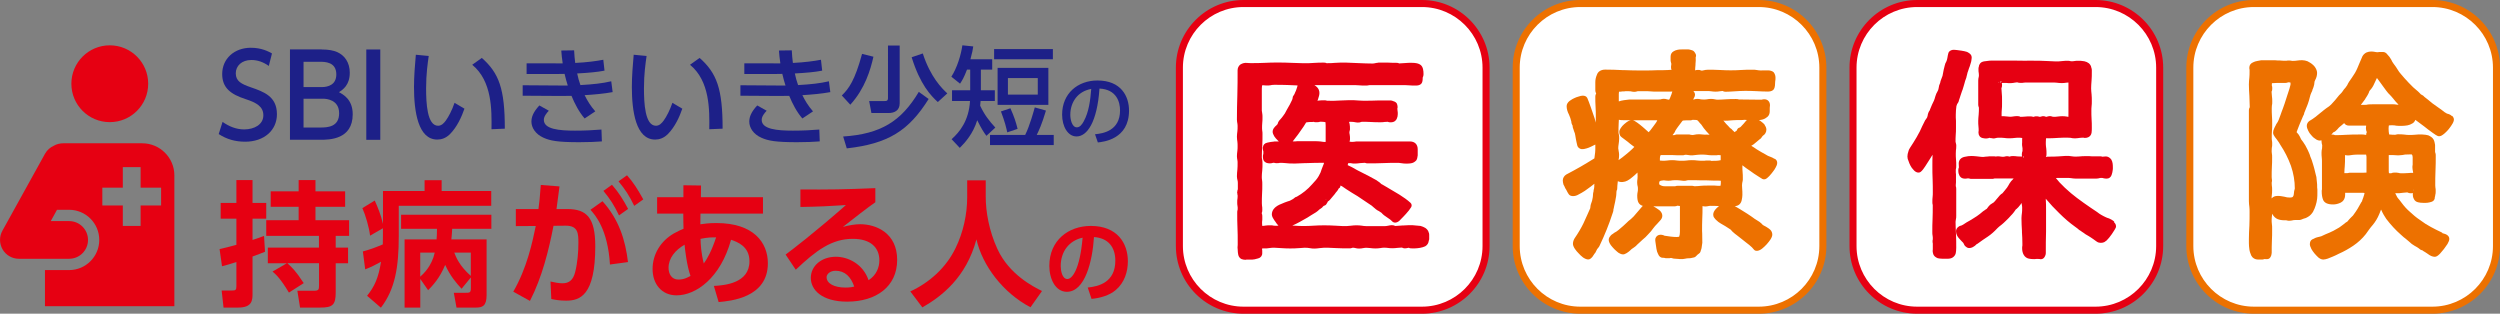 <?xml version="1.0" encoding="UTF-8"?>
<svg id="_レイヤー_2" data-name="レイヤー 2" xmlns="http://www.w3.org/2000/svg" viewBox="0 0 408.76 51.29">
  <rect x="0" y="0" width="408.76" height="51.29" fill="#808080" stroke="none"/>
  <defs>
    <style>
      .cls-1 {
        fill: #ed7100;
      }

      .cls-2 {
        fill: #fff;
      }

      .cls-3 {
        fill: #e60012;
      }

      .cls-4 {
        fill: #1d2088;
      }
    </style>
  </defs>
  <g id="_レイヤー_1-2" data-name="レイヤー 1">
    <g>
      <g>
        <g>
          <path class="cls-3" d="M35.9,40.72c.8-.18,1.55-.35,2.75-.69v-4.28h-2.57v-2.57h2.57v-3.74h2.64v3.74h2.24v2.57h-2.24v3.48c.71-.22,1.17-.4,1.88-.66l.16,2.59c-.55.22-.93.38-2.04.78v5.98c0,1.13,0,2.37-2.37,2.37h-2.37l-.31-2.79h1.66c.6,0,.75-.07.75-.69v-3.97c-.93.31-1.57.49-2.35.69l-.4-2.81ZM47,43.05c.73.67,1.33,1.2,2.66,3.24l-2.42,1.55c-1.4-2.33-2.11-2.95-2.68-3.44l2.33-1.35h-3.1v-2.57h8.36v-1.91h-8.62v-2.57h5.3v-2.19h-4.57v-2.53h4.57v-1.84h2.75v1.84h4.85v2.53h-4.85v2.19h5.5v2.57h-2.19v1.91h2.02v2.57h-2.02v4.74c0,2.06-.49,2.5-2.51,2.5h-3.32l-.44-2.75h2.68c.78,0,.86-.18.86-.8v-3.7h-5.14Z"/>
          <path class="cls-3" d="M62.62,37.31l-2.11,1.22c-.16-1.35-.73-3.32-1.26-4.5l2.02-1.24c.51,1.13,1,2.3,1.35,3.83v-5.39h6.8v-1.77h2.79v1.77h8.11v2.42h-15.12v4.94c0,5.1-.6,8.69-2.92,11.72l-2.26-1.95c1.22-1.51,1.86-2.93,2.28-5.56-1.2.64-1.37.75-2.59,1.24l-.38-2.93c1.29-.35,1.99-.62,3.26-1.15,0-.58.02-.82.02-1.42v-1.24ZM75.47,47.21c-.78-.84-1.84-2.04-2.68-3.9-.89,2.17-2.04,3.37-2.79,4.14l-1.28-1.84v4.68h-2.57v-11.15h5.23c.05-.44.05-.78.07-1.73h-5.87v-2.3h14.76v2.3h-6.41c-.02.53-.05.91-.13,1.73h5.76v9.13c0,1.77-.69,2.02-1.75,2.02h-3.17l-.44-2.42h1.9c.69,0,.89,0,.89-.78v-1.73l-1.51,1.84ZM68.71,41.3v3.94c.58-.51,1.9-1.77,2.37-3.94h-2.37ZM76.98,41.3h-2.7c.27.73.82,2.15,2.7,3.81v-3.81Z"/>
          <path class="cls-3" d="M83.92,47.7c2.26-3.92,3.12-8.07,3.68-10.75l-3.26.02v-2.79h3.7c.15-1.13.24-1.93.38-3.94l3.06.24c-.13,1.04-.29,2.3-.49,3.7h1.77c3.19,0,4.57,1.44,4.57,6.09,0,8.07-2.52,8.89-4.77,8.89-1.11,0-1.88-.16-2.42-.27l-.13-2.86c.62.13,1.31.29,1.95.29,1.11,0,1.75-.55,2.08-1.82.4-1.6.53-3.35.53-4.74,0-1.55-.02-2.88-2.1-2.86l-1.97.02c-.78,4.01-1.86,8.4-3.85,12.28l-2.73-1.51ZM99.73,43.25c-.35-5.81-2.44-8.11-3.19-8.95l1.97-1.4c2.7,2.99,3.74,6.36,4.17,9.95l-2.95.4ZM100.06,30.21c1.13,1.29,1.86,2.48,2.64,3.95l-1.49,1.06c-.82-1.71-1.42-2.64-2.55-4.01l1.4-1ZM102.52,28.66c1.06,1.2,1.68,2.19,2.66,3.94l-1.48,1.06c-.84-1.71-1.42-2.61-2.57-4.01l1.4-1Z"/>
          <path class="cls-3" d="M116.71,46.75c1.73-.09,5.83-.42,5.83-4.03,0-2.48-2.02-3.17-3.01-3.52-1.71,6.23-5.72,9.09-8.91,9.09-2.44,0-3.92-1.86-3.92-4.3s1.33-4.57,3.46-5.81c.67-.38,1.17-.6,1.6-.78-.02-.82-.04-1.35-.04-2.48h-4.28v-2.68h4.3v-1.95l2.88.04-.02,1.91h10.15v2.68h-10.22c0,.29-.02,1.51-.02,1.75.64-.09,1.35-.2,2.64-.2,6.07,0,8.4,3.19,8.4,6.58,0,5.65-6.14,6.16-8.05,6.34l-.78-2.64ZM111.93,40.01c-1.55.89-2.62,2.22-2.62,3.77,0,.97.47,1.93,1.62,1.93.98,0,1.64-.42,1.97-.6-.58-1.57-.91-4.34-.97-5.1ZM117.09,38.81c-.82,0-1.35,0-2.55.24.02.89.09,2.28.53,4.03.53-.71,1.29-2.04,2.02-4.28Z"/>
          <path class="cls-3" d="M143.12,33.07c-1.2.82-3.55,2.66-5.3,4.03,1.04-.29,2.06-.44,2.82-.44,2.64,0,6.05,1.46,6.05,5.83s-3.43,6.83-8.18,6.83c-4.1,0-5.94-1.91-5.94-3.88s1.75-3.46,4.1-3.46c2.02,0,4.45,1.2,5.34,3.83,1.28-.8,1.77-2.1,1.77-3.24,0-2.04-1.37-3.52-4.34-3.52-3.44,0-5.96,1.86-9.33,5.05l-1.66-2.48c.91-.66,4.79-3.63,9.86-8.09-2.37.16-4.63.27-7.44.31v-2.86c4.85.02,7,0,12.25-.22v2.3ZM136.61,44.27c-.91,0-1.46.58-1.46,1.04,0,1.04,1.24,1.71,3.1,1.71.75,0,1.22-.11,1.42-.16-.55-1.62-1.53-2.59-3.06-2.59Z"/>
          <path class="cls-3" d="M158.13,29.48h3.04v2.68c0,2.46.55,5.61,1.91,8.55,1.93,4.21,5.96,6.21,7.29,6.87l-1.88,2.66c-4.46-2.33-7.85-6.78-8.84-11.1-1.68,6.27-5.74,9.35-8.84,11.12l-1.97-2.61c3.19-1.48,5.87-3.92,7.4-7.09,1.24-2.53,1.9-5.5,1.9-8.31v-2.77Z"/>
          <path class="cls-3" d="M177.85,47.01c1.82-.17,4.51-.87,4.51-4.39,0-2.26-1.21-3.71-3.49-3.86-.25,3.95-1.46,8.95-4.44,8.95-1.84,0-2.86-2.07-2.86-4.24,0-4.17,3.12-6.53,6.79-6.53,4.31,0,6.05,2.81,6.05,5.78,0,1.71-.55,3.5-2,4.72-1.01.85-2.48,1.29-3.94,1.43l-.62-1.85ZM173.43,43.51c0,.68.22,2.11,1.09,2.11.77,0,2.04-1.52,2.49-6.76-2.21.48-3.58,2.26-3.58,4.65Z"/>
        </g>
        <g>
          <path class="cls-4" d="M43.95,10.78c-.87-.61-1.79-.97-2.85-.97-1.56,0-2.55.95-2.55,2.18,0,1.3.93,1.75,2.48,2.29,2.09.73,4.25,1.47,4.25,4.4,0,2.59-2.05,4.49-5.2,4.49-1.6,0-3-.39-4.32-1.25l.63-1.99c1.08.76,2.25,1.23,3.54,1.23,1.62,0,3.13-.78,3.13-2.31,0-1.43-1.14-2.07-2.87-2.63-2.48-.8-3.86-1.86-3.86-4.11,0-2.51,1.97-4.3,4.69-4.3,1.77,0,2.92.63,3.45.93l-.52,2.05Z"/>
          <path class="cls-4" d="M52.61,8.09c1.15,0,1.92.17,2.48.41,1.27.54,2.1,1.73,2.1,3.39,0,2.03-1.14,2.78-1.77,3.18.69.37,2.25,1.19,2.25,3.61,0,4.17-3.89,4.17-5.23,4.17h-5.03v-14.77h5.19ZM49.63,10.11v4.13h2.98c1.02,0,2.38-.37,2.38-2.07,0-2.07-1.88-2.07-2.74-2.07h-2.63ZM49.63,16.14v4.71h2.77c1.19,0,3.05-.11,3.05-2.33s-2.07-2.38-2.64-2.38h-3.18Z"/>
          <path class="cls-4" d="M62.18,8.09v14.77h-2.29v-14.77h2.29Z"/>
          <path class="cls-4" d="M70.1,9.15c-.16,1.14-.43,2.88-.43,5.29s.16,6.12,1.96,6.12c.57,0,.96-.43,1.28-.87.43-.59,1-1.67,1.41-2.88l1.62.96c-.45,1.3-1.21,3.01-2.39,4.18-.68.66-1.39.87-2.05.87-3.15,0-3.81-4.61-3.81-8.6,0-1.75.16-3.67.3-5.27l2.1.2ZM80.36,21.13c.04-3.15.11-7.87-3.15-10.54l1.57-1.12c2.81,2.49,3.76,5.04,3.76,11.57l-2.17.09Z"/>
          <path class="cls-4" d="M100.16,15.06c-1.48.27-2.9.39-4.57.5.46.93.94,1.73,1.74,2.65l-1.74,1.16c-.91-1.05-1.6-2.37-2.15-3.7-.69.02-1.16.02-1.71.02l-6.27-.04v-1.71l5.89.04h1.48c-.2-.64-.32-1.05-.52-1.9-.45.02-.59.02-1.26.02h-4.95v-1.74h4.72c.55,0,.85.02,1.18,0-.14-.98-.18-1.41-.23-2.1l2.1-.03c.04.77.09,1.42.18,2.06,1.89-.09,3.45-.3,4.59-.52l.2,1.78c-1.18.23-2.6.36-4.47.46.14.68.3,1.26.53,1.9,2.07-.12,3.54-.27,5.04-.62l.23,1.78ZM89.74,18.1c-.37.39-.82.93-.82,1.5,0,1.53,2.51,1.76,5.09,1.76,1.73,0,2.92-.07,4.33-.18l.07,1.94c-.89.07-2.12.13-3.7.13-3.49,0-4.74-.23-5.84-.73-1.33-.59-1.98-1.66-1.98-2.63,0-.78.32-1.6,1.3-2.65l1.55.87Z"/>
          <path class="cls-4" d="M105.72,9.15c-.16,1.14-.43,2.88-.43,5.29s.16,6.12,1.96,6.12c.57,0,.96-.43,1.28-.87.43-.59,1-1.67,1.41-2.88l1.62.96c-.44,1.3-1.21,3.01-2.39,4.18-.68.66-1.39.87-2.05.87-3.15,0-3.81-4.61-3.81-8.6,0-1.75.16-3.67.3-5.27l2.1.2ZM115.97,21.13c.04-3.15.11-7.87-3.15-10.54l1.57-1.12c2.81,2.49,3.76,5.04,3.76,11.57l-2.17.09Z"/>
          <path class="cls-4" d="M135.77,15.06c-1.48.27-2.9.39-4.58.5.46.93.94,1.73,1.74,2.65l-1.74,1.16c-.91-1.05-1.6-2.37-2.15-3.7-.69.02-1.16.02-1.71.02l-6.27-.04v-1.71l5.89.04h1.48c-.2-.64-.32-1.05-.52-1.9-.44.02-.59.02-1.26.02h-4.95v-1.74h4.72c.55,0,.85.02,1.17,0-.14-.98-.18-1.41-.23-2.1l2.1-.03c.04.77.09,1.42.18,2.06,1.89-.09,3.45-.3,4.59-.52l.2,1.78c-1.17.23-2.6.36-4.47.46.14.68.3,1.26.53,1.9,2.06-.12,3.54-.27,5.04-.62l.23,1.78ZM125.36,18.1c-.37.39-.82.93-.82,1.5,0,1.53,2.51,1.76,5.09,1.76,1.73,0,2.92-.07,4.33-.18l.07,1.94c-.89.07-2.12.13-3.7.13-3.49,0-4.74-.23-5.84-.73-1.34-.59-1.98-1.66-1.98-2.63,0-.78.32-1.6,1.3-2.65l1.55.87Z"/>
          <path class="cls-4" d="M142.81,9.27c-.48,2.14-1.37,5.2-3.78,7.85l-1.39-1.51c1.16-1.12,2.14-2.49,3.31-6.8l1.85.46ZM151.84,16.18c-3.26,5.2-6.61,7.32-13.39,8.08l-.59-1.94c6.16-.41,9.49-2.48,12.37-7.3l1.6,1.16ZM147.1,7.44v9.47c0,1.18-.89,1.57-1.81,1.57h-2.81l-.37-1.96h2.56c.23,0,.52,0,.52-.5V7.44h1.92ZM153.33,16.68c-1.12-1.03-2.88-2.83-4.27-7.32l1.82-.62c1.26,3.88,3.13,5.72,4.01,6.53l-1.55,1.41Z"/>
          <path class="cls-4" d="M161.28,22.21c-.45-.61-.78-1.1-1.5-2.55-.68,2.21-1.96,3.63-2.85,4.52l-1.34-1.42c1.32-1.17,2.83-3.04,3.01-6.25h-2.94v-1.75h2.97v-3.38h-.52c-.52,1.35-.77,1.74-1.14,2.3l-1.42-1.14c.93-1.44,1.57-3.52,1.8-5.13l1.78.18c-.09.57-.14.93-.46,2.1h3.56v1.69h-1.85v3.38h2.28v1.75h-2.33c-.04.43-.05.59-.07.77.69,1.48,1.46,2.47,2.48,3.58l-1.46,1.35ZM171.02,18.07c-.66,2.24-1.19,3.35-1.51,3.99h2.78v1.66h-10.42v-1.66h5.75c.75-1.48,1.44-4.04,1.57-4.5l1.83.52ZM172.15,8.02v1.67h-9.61v-1.67h9.61ZM171.41,11.1v6.05h-8.3v-6.05h8.3ZM165.21,17.71c.61,1.37.89,2.22,1.17,3.36l-1.69.57c-.18-.82-.37-1.66-1.03-3.42l1.55-.52ZM164.8,12.76v2.71h4.88v-2.71h-4.88Z"/>
          <path class="cls-4" d="M179.04,21.95c1.32-.12,4.09-.57,4.09-3.9,0-1.38-.57-3.43-3.36-3.57-.38,5.53-2.04,7.83-3.75,7.83-1.44,0-2.36-1.65-2.36-3.57,0-3.49,2.59-5.58,5.78-5.58,3.87,0,5.16,2.59,5.16,4.92,0,4.7-4.22,5.12-5.1,5.21l-.46-1.34ZM175,18.78c0,.72.26,2.04,1.07,2.04.47,0,.82-.42,1.12-.97.85-1.54,1.08-3.44,1.23-5.31-2.24.41-3.42,2.19-3.42,4.24Z"/>
        </g>
        <g>
          <path class="cls-3" d="M24.23,13.69c0,3.47-2.81,6.28-6.28,6.28s-6.28-2.81-6.28-6.28,2.81-6.28,6.28-6.28,6.28,2.81,6.28,6.28Z"/>
          <path class="cls-3" d="M23.29,23.42h-12.79c-.72,0-1.27.15-1.7.41-.59.26-1.1.7-1.44,1.31L.39,37.73c-.53.95-.51,2.12.04,3.06.55.94,1.56,1.52,2.65,1.52h8.23c1.7,0,3.08-1.38,3.08-3.08s-1.38-3.08-3.08-3.08h-3.01l1.02-1.85h1.98c2.72,0,4.93,2.21,4.93,4.93s-2.21,4.93-4.93,4.93h-3.95v5.9h21.16v-21.39c0-2.88-2.36-5.24-5.24-5.24ZM26.34,33.59h-3.35v3.35h-2.91v-3.35h-3.35v-2.91h3.35v-3.35h2.91v3.35h3.35v2.91Z"/>
        </g>
      </g>
      <g>
        <path class="cls-2" d="M203.32.58h29.17c5.79,0,10.48,4.7,10.48,10.48v29.17c0,5.79-4.7,10.48-10.48,10.48h-29.17c-5.79,0-10.49-4.7-10.49-10.49V11.06c0-5.79,4.7-10.49,10.49-10.49Z"/>
        <path class="cls-3" d="M232.49,51.29h-29.17c-6.1,0-11.06-4.96-11.06-11.06V11.06c0-6.1,4.96-11.06,11.06-11.06h29.17c6.1,0,11.06,4.96,11.06,11.06v29.17c0,6.1-4.96,11.06-11.06,11.06ZM203.32,1.15c-5.46,0-9.91,4.44-9.91,9.91v29.17c0,5.46,4.44,9.91,9.91,9.91h29.17c5.46,0,9.91-4.44,9.91-9.91V11.06c0-5.46-4.45-9.91-9.91-9.91h-29.17Z"/>
        <path class="cls-2" d="M258.39.58h29.17c5.79,0,10.48,4.7,10.48,10.48v29.17c0,5.79-4.7,10.48-10.48,10.48h-29.17c-5.79,0-10.49-4.7-10.49-10.49V11.06c0-5.79,4.7-10.49,10.49-10.49Z"/>
        <path class="cls-1" d="M287.56,51.29h-29.17c-6.1,0-11.06-4.96-11.06-11.06V11.06c0-6.1,4.96-11.06,11.06-11.06h29.17c6.1,0,11.06,4.96,11.06,11.06v29.17c0,6.1-4.96,11.06-11.06,11.06ZM258.39,1.15c-5.46,0-9.91,4.44-9.91,9.91v29.17c0,5.46,4.44,9.91,9.91,9.91h29.17c5.46,0,9.91-4.44,9.91-9.91V11.06c0-5.46-4.45-9.91-9.91-9.91h-29.17Z"/>
        <path class="cls-2" d="M313.46.58h29.17c5.79,0,10.48,4.7,10.48,10.48v29.17c0,5.79-4.7,10.48-10.48,10.48h-29.17c-5.79,0-10.49-4.7-10.49-10.49V11.06c0-5.79,4.7-10.49,10.49-10.49Z"/>
        <path class="cls-3" d="M342.63,51.29h-29.17c-6.1,0-11.06-4.96-11.06-11.06V11.06c0-6.1,4.96-11.06,11.06-11.06h29.17c6.1,0,11.06,4.96,11.06,11.06v29.17c0,6.1-4.96,11.06-11.06,11.06ZM313.46,1.15c-5.46,0-9.91,4.44-9.91,9.91v29.17c0,5.46,4.44,9.91,9.91,9.91h29.17c5.46,0,9.91-4.44,9.91-9.91V11.06c0-5.46-4.45-9.91-9.91-9.91h-29.17Z"/>
        <path class="cls-2" d="M368.54.58h29.17c5.79,0,10.48,4.7,10.48,10.48v29.17c0,5.79-4.7,10.48-10.48,10.48h-29.17c-5.79,0-10.49-4.7-10.49-10.49V11.06c0-5.79,4.7-10.49,10.49-10.49Z"/>
        <path class="cls-1" d="M397.7,51.29h-29.17c-6.1,0-11.06-4.96-11.06-11.06V11.06c0-6.1,4.96-11.06,11.06-11.06h29.17c6.1,0,11.06,4.96,11.06,11.06v29.17c0,6.1-4.96,11.06-11.06,11.06ZM368.53,1.15c-5.46,0-9.91,4.44-9.91,9.91v29.17c0,5.46,4.44,9.91,9.91,9.91h29.17c5.46,0,9.91-4.44,9.91-9.91V11.06c0-5.46-4.45-9.91-9.91-9.91h-29.17Z"/>
        <g>
          <path class="cls-3" d="M233.61,38.05c-.08-.38-.32-.6-.56-.78-.25-.15-.48-.24-.79-.33l-1.31-.12c-.49,0-.95,0-1.4.04h-.16c-.4.04-.79.07-1.24.09-.46-.22-.82-.12-1.21-.04-.25.05-.39.06-.47.06h-3.12c-.23,0-.46-.03-.69-.07-.56-.08-1.18-.08-1.73,0-.97.13-1.77.05-2.57,0-1.2-.07-2.39-.08-3.6,0-1.03.07-2.07.08-3.11,0-.12,0-.24-.01-.35-.02.05-.02.1-.04.15-.07l.46-.21c.38-.19.79-.41,1.23-.67.42-.23.84-.46,1.19-.71l.84-.51c.24-.15.42-.33.53-.44.13-.1.26-.2.43-.3.05-.03.12-.11.18-.2.06-.04.11-.08.16-.13.19-.03.35-.15.43-.31.04-.05.08-.11.1-.18.02-.04.06-.08.1-.14l-.03-.04c.15-.07.26-.18.38-.3.1-.1.21-.23.42-.5.05-.06.1-.12.16-.19.07-.08.15-.17.21-.25l.16-.23c.15-.15.34-.38.48-.68.17-.1.27-.19.27-.39,0-.02.02-.05.03-.09.09.04.17.08.25.12.26.19.49.34.72.49.63.41,1.22.78,1.82,1.13.59.41,1.18.81,1.83,1.23.16.1.36.23.48.32.1.1.22.2.33.29.09.07.17.14.33.28.16.12.35.26.52.32.09.05.17.1.24.16l.17.11c.24.29.56.53.97.79.39.25.62.43.75.58.28.34.88.39,1.45-.31.25-.25.54-.54.85-.89.35-.38.63-.74.83-1.07.15-.23.11-.54-.1-.73-.53-.49-1.16-.92-1.79-1.32l-.25-.15c-.54-.32-1.07-.63-1.55-.92l-.18-.11c-.15-.09-.31-.19-.48-.28-.15-.07-.3-.17-.43-.25h-.04c-.07-.08-.14-.13-.21-.19-.04-.03-.08-.07-.12-.11-.03-.03-.16-.12-.2-.14-.06-.04-.13-.08-.16-.11-.04-.04-.08-.07-.13-.1l-1.23-.67c-.51-.25-.94-.47-1.39-.71-.08-.04-.22-.1-.38-.19l-.3-.16c-.17-.09-.35-.19-.58-.33l-.27-.14c-.2-.1-.38-.2-.56-.27,0,0-.01,0-.02,0,.01-.05.02-.09.03-.13l.04-.16s0-.02,0-.03h.01l.38-.02c.54.13,1.02.07,1.58,0,.23-.03.49-.03.77-.05.19.09.36.09.5.09.81,0,1.63,0,2.45-.04.79-.04,1.58-.04,2.37-.04.15,0,.36,0,.55.04.65.12,1.32.09,1.66.03.33-.05.59-.18.87-.47.15-.23.2-.48.24-.83v-.99c0-.8-.48-1.28-1.27-1.28h-8.51c-.21,0-.4,0-.61.05-.08.02-.18.02-.3.02-.09,0-.23,0-.38-.03-.03,0-.05,0-.08-.01.08-.18.08-.35.08-.48,0-.2,0-.43-.05-.67-.03-.14-.06-.29-.05-.43l.04-.16s0-.04.01-.06c.03-.07.04-.14.04-.22v-.15c0-.2,0-.43-.05-.69-.03-.14-.05-.25-.11-.37.06,0,.13-.01.21-.01.2,0,.39,0,.6.03.4.07.75.18,1.27-.03.49-.01,1,0,1.5.03.53.04,1.05.04,1.58.04.2,0,.43,0,.69-.05.08-.02.24-.02.38-.02.05,0,.12,0,.08-.02.19.1.4.1.54.1.63,0,.88-.39.96-.57.11-.22.17-.5.17-.77,0-.2,0-.39-.05-.65-.01-.05-.02-.15-.02-.25.02-.06.04-.13.04-.2,0-.13,0-.31-.1-.59-.14-.27-.4-.37-.58-.42-.08-.04-.16-.06-.24-.09-.06-.02-.12-.03-.18-.03h-2.12c-.61.04-1.28.02-1.88.04-.39,0-.81,0-1.2-.03-1.05-.1-2.18-.06-3.24,0-.61.04-1.26.07-1.98.03-.2-.07-.35-.07-.48-.07-.28,0-.57,0-.85.04-.08.01-.17.02-.26.03l.08-.18c.17-.48.25-.82.25-1.08,0-.37-.13-.7-.39-.96-.14-.14-.29-.24-.43-.33.29,0,.6-.01.87,0h5.36c.35,0,.69,0,1.04.03.35.04.74.04,1.12.04.13,0,.31,0,.63-.07h5.32c.36,0,.7,0,1.08.03.39.04.77.04,1.19.04.72,0,.95-.36,1.02-.58.07-.2.07-.4.08-.73.05-.1.13-.31.13-.55,0-.56-.06-1.18-.47-1.51-.3-.24-.76-.35-1.46-.35-.35,0-.74,0-1.09.04-.31.03-.65.03-.96.06-.2-.1-.38-.1-.52-.1-.39,0-.81,0-1.25-.03h-1.62s-.12.01-.17.03c-.1.03-.33.02-.45.08-.07,0-.23.02-.29.04-.79,0-1.58-.04-2.36-.07-1.31-.06-2.61-.14-3.87-.04-.46.04-.89.07-1.34.05-.19-.09-.36-.09-.5-.09-.49,0-.95,0-1.43.04-1.21.1-2.41.06-3.69,0-1.55-.07-3.08-.08-4.57,0-.72.04-1.49.04-2.13.04-.17,0-.4,0-.67-.03-.38-.04-.73.03-1.11.26-.28.22-.45.56-.45.94,0,1.35,0,2.67-.04,4.02-.04,1.36-.07,2.69-.07,4.05,0,.25.05.48.08.66.03.15.03.33.03.48,0,.23,0,.5-.03.73-.04.32-.08.64-.08.92s.04.57.08.85c.03.23.03.46.03.69s0,.5-.03.73c-.04.32-.08.64-.08.92,0,.25.05.48.08.66.03.15.03.29.03.44,0,.35,0,.7-.03,1.04-.04.39-.08.78-.08,1.16,0,.26.06.48.09.61.03.11.06.25.06.45v1.06c-.05.08-.07.17-.07.26v.02c-.04.12-.04.22-.04.27,0,.06.01.13.04.21v.05c0,.07.01.14.04.2,0,0,0,0,0,.02,0,.14,0,.3-.02.4-.05.24-.05.47-.05.67,0,.22,0,.44.05.66.03.14.03.29.02.54-.07.2-.07.38-.07.52,0,.82,0,1.63.04,2.45.04.8.04,1.6.04,2.4v.42c-.04.28-.04.55,0,.79,0,.3.04.55.08.78.11.53.43.7.6.76.21.07.4.1.59.1.05,0,.13-.02.17-.03.04,0,.14,0,.19,0h.44c.21,0,.46,0,.7-.05.11-.02.23-.05.34-.09.07-.02.14-.04.24-.06.39-.09.66-.43.66-.82v-.48c-.03-.12-.03-.18-.02-.22,0-.02.02-.08.02-.12.04,0,.08.01.12.01h.26c.21,0,.47,0,.73-.05.61-.12,1.24-.04,1.98,0,.99.07,1.97.08,2.96,0,.52-.05,1.16-.11,1.7,0,.57.12,1.06.08,1.63,0,.88-.12,1.75-.05,2.79,0,.67.04,1.38.04,2.09.04.13,0,.28,0,.55-.11.14,0,.27.03.41.06.42.11.8.11,1.34,0,.29-.07.75-.04,1.1,0,.54.08,1.08.09,1.68,0,.18-.03.35-.06.53-.06.21,0,.41,0,.6.03.5.08,1.07.08,1.64,0,.23-.03.46-.03.73-.05.37.18.5.16,1.12.03.17.1.36.1.49.1h.55c.21,0,.42-.03.78-.08.34-.05.61-.15.87-.26.32-.19.53-.47.59-.94.04-.08.06-.17.06-.26v-.59c0-.13,0-.27-.05-.41ZM206.32,34.9s0-.09-.01-.09c0,0,0,0-.01.01.09-.19.09-.4.09-.54,0-.22,0-.44-.05-.69-.02-.08-.02-.24-.02-.37,0-.5,0-1,.03-1.5.04-.53.04-1.05.04-1.58,0-.25,0-.5-.05-.77-.03-.15-.03-.33-.03-.48,0-.31.03-.66.07-1.01.04-.39.04-.77.04-1.12,0-.22,0-.4-.06-.71-.02-.11-.05-.2-.05-.32,0-.61.04-1.26.07-1.87.04-.63.04-1.27.04-1.91,0-.22,0-.4-.05-.65-.02-.08-.02-.18-.02-.3,0-.31,0-.58.03-.88.04-.32.04-.63.04-.99,0-.22,0-.4-.06-.71-.03-.13-.05-.22-.05-.32v-3.34c0-.23,0-.46.03-.68,0-.06.02-.1.02-.12.04,0,.09-.02.16-.02.78.08,1.06.04,1.46-.05.12-.02.23-.02.35-.02.72,0,1.47,0,2.18.03.54.03,1.1.06,1.64.07-.03.07-.04.15-.04.21l-.22.65c-.11.21-.18.4-.24.55-.07.12-.12.2-.14.22-.1.11-.16.25-.16.4,0,.08-.03.21-.1.36-.1.24-.24.51-.36.73-.12.19-.22.38-.32.56l-.17.3c-.12.22-.22.41-.32.6-.04.06-.1.14-.18.25l-.09.13c-.16.22-.28.38-.46.57-.04.06-.08.1-.22.25-.09.13-.19.29-.25.56-.04.03-.11.09-.18.19-.1.07-.18.16-.27.26-.22.22-.35.51-.35.78,0,.24.11.47.26.74.15.24.35.45.56.66.06.06.13.13.19.19-.06,0-.13,0-.19,0h-.52c-.08.03-.16.03-.25.04-.11,0-.23.02-.35.04-.24.04-.44.08-.56.11-.46.09-.67.38-.71.66-.03.07-.05.15-.05.23,0,.24.06.41.1.54,0,.04,0,.14,0,.19s0,.16,0,.19c-.07.2-.07.41-.07.55,0,.52.22.75.42.86.3.21.86.22,1.22.09l.16-.02c.18.09.69.1.98.02.24,0,.5,0,.77.03,1.13.15,2.31.06,3.45.01h.21c.91-.05,1.79-.04,2.73-.05h.05c-.01.06-.02.12-.04.17-.11.29-.21.57-.33.84-.08.19-.15.42-.2.58-.1.21-.21.42-.31.6-.13.23-.3.46-.46.65-.09.11-.19.21-.29.32-.11.12-.22.24-.33.37-.7.8-1.54,1.48-2.5,2.02-.21.04-.33.15-.41.22-.08.07-.18.15-.3.21-.16.1-.29.16-.41.22-.02,0-.04.01-.06.02l-.32.1c-.13.03-.25.08-.36.13-.01,0-.15.06-.16.06-.13.07-.31.13-.47.2-.21.08-.42.17-.64.3-.15.09-.44.29-.64.55-.19.26-.3.56-.3.86,0,.21.08.46.23.69.12.21.25.41.37.55.12.21.29.43.48.61-.24.03-.48.05-.76.01-.2-.06-.38-.06-.51-.06-.29,0-.58,0-.82.04-.19.03-.37.06-.56.06-.03-.24-.03-.39-.03-.45,0-.15,0-.29.04-.55v-.55c0-.14,0-.32-.11-.52ZM216.76,23.2c-.29.03-.59-.03-.86-.07-.32-.04-.63-.04-.95-.04h-2.88c-.16.03-.33.03-.49.03-.07,0-.14,0-.22,0,.02-.02.03-.04.05-.06l.23-.3c.2-.25.41-.52.62-.81.3-.41.6-.83.87-1.24l.17-.27c.12-.19.2-.33.25-.41,0,0,.06-.03.26-.05.56-.07.68,0,.99-.06.08.04.17.06.26.06h.26c.15,0,.33,0,.51-.07h.29c.12,0,.23,0,.33.02.09.02.18.04.27.05,0,.19.01.36.03.53v2.69ZM216.83,32.67l-.1-.12.1.06v.06Z"/>
          <path class="cls-1" d="M290.15,25.98s-.12-.07-.12-.07c-.15-.1-.35-.2-.51-.25l-.15-.06c-.07-.03-.15-.06-.23-.09-.03-.01-.2-.09-.54-.3-.18-.09-.36-.2-.56-.31l-.34-.2c-.31-.17-.62-.38-.89-.57l-.27-.17c-.07-.04-.15-.09-.2-.12.22-.11.48-.3.78-.57.14-.11.26-.21.37-.31.12-.1.21-.19.3-.24.08-.05.15-.12.2-.2.09-.15.2-.27.24-.32.36-.21.58-.59.58-1.01,0-.3-.14-.56-.35-.89-.16-.16-.36-.32-.63-.53l-.24-.13c.11-.01.23-.03.36-.05.34-.05.66-.19.87-.37.25-.14.54-.44.54-1.05v-.37c0-.1,0-.28.04-.59,0-.58-.37-.98-.91-.98-.08,0-.19,0-.31.03-.06,0-.12.02-.18.04l-3.66-.04c-.2-.07-.38-.07-.52-.07-.53,0-1.06,0-1.72.05-.45.03-.91.06-1.36.06-.07,0-.16-.02-.3-.05-.49-.12-.93-.09-1.37-.01-.17.03-.33.03-.5.03-.18,0-.32,0-.43-.02-.42-.09-.7-.14-1.22.02h-.08c.07-.12.12-.23.16-.32.09-.14.14-.3.14-.46,0-.26-.13-.46-.27-.6h2.26c.22,0,.43,0,.63.03.45.08.98.09,1.46,0,.14-.03.28-.03.43-.05.13.08.29.13.45.13.49,0,1.02-.04,1.51-.07,1.11-.08,2.15-.1,3.52-.03.63.03,1.27.07,1.9.07.74,0,1.01-.31,1.1-.59.07-.21.1-.45.1-.72,0-.15,0-.25.02-.34.05-.21.05-.41.05-.61,0-.22-.04-.55-.28-.88-.1-.11-.25-.19-.44-.25-.2-.07-.35-.07-.45-.07h-.92c-.21.03-.45,0-.69-.02-.11-.02-.22-.04-.33-.05-.06,0-.12-.01-.3-.04h-.55c-.56,0-1.09,0-1.65.04-1.15.08-2.26.07-3.49,0-.67-.04-1.34-.04-1.98-.04-.26,0-.5.05-.66.09-.13.03-.27.05-.3.06-.04-.01-.09-.03-.2-.05-.08-.04-.18-.07-.27-.07h-.29c-.11,0-.21.03-.3.08.05-.03.07-.04.02-.03l-.06.02c0-.29.03-.58.06-.89v-.16c.05-.39.05-.77.03-1.09.04-.08.06-.17.06-.26,0-.17-.08-.34-.16-.46-.07-.12-.2-.33-.48-.42-.11-.04-.24-.07-.39-.11-.05-.01-.16-.03-.2-.03h-1.1c-.2,0-.43,0-.66.05-.25.05-.51.15-.63.23-.35.17-.54.49-.54.88v.59c0,.25.09.43.11.55v.22c-.04.15-.04.27-.04.37,0,.14,0,.27.08.45-.05,0-.1,0-.17,0l-.47.03c-.54.03-1.11.03-1.76.03-.65.04-1.27.03-1.84.04h-1.1c-.84,0-1.69-.03-2.53-.06h-.2c-.92-.05-1.85-.08-2.78-.08-.68,0-1.17.32-1.34.82-.18.41-.27.82-.27,1.22v1.32c0,.25.09.46.14.54-.05.1-.14.27-.14.52,0,.56,0,1.09.04,1.65.04.54.04,1.04.04,1.58,0,.34,0,.67,0,1.01-.06-.23-.13-.46-.2-.71-.18-.54-.36-1.06-.54-1.57l-.12-.34c-.21-.59-.36-1-.47-1.24-.06-.22-.24-.54-.81-.54-.2,0-.4.05-.63.13-.29.08-.55.17-.76.28-.22.09-.4.21-.56.32l-.2.13c-.31.25-.48.55-.48.85,0,.44.14.94.38,1.38.17.38.3.75.39,1.16,0,.24.08.4.13.51.02.03.03.06.06.09.01.25.07.48.17.7.07.25.14.43.21.59.01.08.03.18.07.34l.11.65c.03.18.07.35.1.49l.04.18c.05.3.11.51.26.67,0,0,0,0,.01.01.33.32.7.33,1.33.14.23-.06.43-.15.65-.25l.15-.07c.24-.1.44-.2.63-.31v.44c0,.27,0,.55-.03.85-.04.32-.07.61-.11.87,0,.05-.01.08-.02.11l-.07.04c-.72.44-1.44.89-2.16,1.3-.76.44-1.57.87-2.36,1.29-.35.21-.57.59-.57.97,0,.22.05.41.09.58.02.1.04.17.11.25l.06.12c.1.25.2.44.3.57.1.17.17.3.23.44h0c.12.24.25.36.28.4.26.26.93.3,1.52-.07.31-.16.66-.35,1.02-.59.34-.23.64-.45.94-.68.18-.13.33-.25.45-.35l.17-.13c-.03.2-.03.4-.02.49-.02.1-.03.19-.05.36-.06.11-.08.24-.06.36-.02.05-.03.1-.04.14-.04.17-.07.35-.07.58,0,.15-.03.33-.07.5-.03.24-.1.48-.18.67-.13.32-.18.65-.19.9-.15.32-.29.65-.43.97-.23.51-.45,1.02-.69,1.52-.36.74-.84,1.56-1.45,2.45-.17.28-.26.6-.26.88,0,.24.11.52.32.83.17.25.38.51.59.71.21.25.45.46.75.7.32.21.6.32.83.32.27,0,.44-.16.63-.36.12-.12.19-.25.2-.28.05-.05.09-.1.12-.17l.05-.09c.12-.11.22-.26.3-.46.04-.11.09-.18.16-.32.01-.03.11-.12.12-.15.14-.14.26-.33.3-.45.84-1.76,1.53-3.48,2.08-5.18.04-.11.09-.23.11-.32.05-.14.06-.29.06-.41.04-.12.08-.28.11-.49.03-.19.08-.38.13-.59l.05-.23c.02-.15.05-.31.08-.46.02-.13.05-.25.07-.38.04-.3.04-.47.04-.56,0-.28.06-.38.06-.39.06-.09.08-.19.08-.3,0-.28.03-.57.07-.96.01-.08.02-.17.03-.25.45.24,1.13.16,1.6-.11.27-.14.52-.34.77-.55.24-.19.47-.39.67-.59.06-.06.12-.11.17-.16.02.22.02.45.02.67,0,.15,0,.26-.02.36-.05.24-.05.43-.05.63,0,.26.05.49.09.63.03.13.03.23.03.4,0,.13,0,.29-.03.41-.04.21-.08.43-.08.65,0,.59.07.94.23,1.21.14.23.37.4.68.49-.05.05-.1.11-.15.16l-1.35,1.57c-.2.2-.35.35-.45.43-.28.2-.48.39-.7.61-.09.09-.18.17-.28.26-.11.1-.21.19-.28.26l-.77.66c-.2.17-.45.34-.72.47-.05.03-.13.1-.17.14-.15.07-.26.17-.36.27-.04.04-.08.1-.1.14-.15.15-.24.37-.24.59,0,.24.11.52.35.87.16.2.36.44.55.63.2.2.44.4.63.56.02.02.04.03.07.05.39.24.72.33.99.22.23-.09.47-.23.7-.42.19-.15.35-.31.43-.39.13-.1.26-.2.49-.34.16-.12.35-.26.42-.38.16-.14.31-.28.48-.44.14-.13.29-.27.42-.39.32-.25.65-.56.93-.89.32-.32.59-.64.79-.94.2-.27.44-.55.68-.78.06-.06.12-.12.18-.2.06-.07.13-.15.22-.24.29-.29.43-.56.43-.85,0-.31-.13-.59-.39-.85-.02-.02-.15-.12-.17-.13-.14-.11-.3-.22-.46-.32l-.44-.25h3.45c.21,0,.36-.06.47-.11.1,0,.22.02.42.05v4.25c0,.29-.05.56-.12.76,0,0-.08.06-.4.06-.38,0-.69-.03-1-.07-.14-.01-.28-.04-.43-.06-.21-.03-.44-.07-.57-.08-.02-.01-.17-.08-.2-.09-.2-.07-.35-.07-.48-.07-.36,0-.69.24-.8.58-.02.06-.03.12-.03.18v.22c0,.06.01.16.04.3l.15,1.03c.05.33.15.62.25.8.17.44.44.66.79.66.05,0,.16,0,.18,0,.2.07.38.07.52.07h.33c.1,0,.1,0,.18-.04h.21s-.15-.04-.24-.12c.08.08.43.19.54.21.05.01.1.02.15.02.1,0,.2,0,.44.03.12,0,.22,0,.3.02.05.01.1.02.14.02h.29c.17,0,.37,0,.61-.06.45-.11.64-.04.94-.1l.51-.11c.11-.02.21-.08.29-.16l.3-.3c.07-.07.14-.12.24-.18.11-.07.19-.18.23-.3.02-.07.04-.13.05-.18.05-.11.07-.2.09-.26,0-.01.04-.16.04-.17l.12-.85-.02-1.53c-.02-.08-.02-.24-.02-.38,0-.69,0-1.34.03-1.99.04-.67.04-1.34.04-2.05v-.04c.39.1.69.06,1.04-.02.14-.03.29-.03.44-.02.37,0,.73,0,1.08.03.05,0,.09,0,.14.01-.02.02-.04.03-.06.05-.2.16-.4.32-.54.51-.16.2-.35.48-.35.84,0,.16.05.4.2.54.08.12.17.23.26.31.25.25.51.45.78.6l.26.15c.16.1.31.19.48.28.15.09.29.18.42.27.13.1.29.2.45.29.16.21.39.44.71.69l.33.25c.25.19.52.4.79.62.21.17.42.34.63.5.19.15.38.3.58.45.36.3.59.52.74.73.28.39.88.27,1.39-.15.24-.2.48-.41.73-.69.24-.28.44-.52.59-.75.21-.32.32-.6.32-.83,0-.3-.12-.58-.31-.77-.14-.15-.28-.24-.53-.4l-.22-.14s-.09-.05-.14-.07c-.06-.02-.16-.07-.26-.14-.1-.06-.19-.14-.33-.31-.19-.19-.4-.32-.65-.47-.16-.1-.31-.19-.49-.31-.07-.04-.14-.1-.2-.15-.1-.08-.2-.15-.34-.24-.08-.04-.28-.18-.63-.42-.36-.22-.76-.47-1.17-.73-.28-.18-.57-.34-.87-.51.55,0,.99-.33,1.13-.93.08-.38.12-.67.12-.89,0-.35,0-.74-.04-1.12-.03-.36-.03-.65.01-.83.03-.08.04-.17.07-.33.02-.06.03-.12.03-.18v-.33c0-.31,0-.63-.04-.99-.03-.27-.03-.54-.03-.81v-.26s.01,0,.02.01c.38.3.8.61,1.23.89.44.33.84.59,1.28.87l.36.23c.21.13.33.21.39.24.14.07.3.08.45.03.23-.08.42-.27.66-.5.13-.14.25-.29.38-.44l.17-.22c.21-.26.39-.52.49-.73.12-.2.26-.5.26-.77,0-.22-.07-.52-.43-.7ZM264.65,24.63c-.04-.15-.06-.27-.06-.37,0-.23.03-.5.07-.73.04-.28.08-.6.08-.89,0-.22,0-.4-.05-.65-.03-.12-.06-.22-.06-.34,0-.46,0-.96.03-1.46.02-.2.02-.4.03-.6,0,0,.02,0,.03,0,.2.06.44.06.8.06h1.13c-.19.03-.38.11-.51.21-.15.09-.29.2-.43.32l-.15.12c-.24.2-.39.39-.57.65-.12.19-.23.39-.23.65,0,.19.05.33.1.48.03.09.08.17.15.23.05.05.18.18.4.32.22.18.48.37.73.55.27.23.5.42.74.59.15.12.27.2.34.25,0,0,0,0,0,0-.09.1-.2.21-.32.32-.3.3-.67.61-1.09.95-.38.31-.76.62-1.17.89,0,0,0,0,0,0,.06-.27.09-.56.09-.88,0-.22-.04-.44-.09-.69ZM280.31,26.29l-.48.02c-.08-.04-.16-.06-.25-.06h-.66c-.15.04-.33.03-.48.03-.31,0-.58,0-.84-.03-.65-.09-1.35-.08-1.87,0-.27.03-.53.04-.81.03-.23,0-.46,0-.68-.03-.57-.09-1.15-.08-1.7,0-.23.03-.47.03-.69.03-.09,0-.2,0-.45-.03,0-.02,0-.03,0-.05v-.33c0-.18.04-.35.11-.5.01,0,.06-.02.16-.02h1.65c.56.04,1.16.04,1.73.04.13,0,.29,0,.47-.08h.01c.17,0,.31,0,.43.03.58.12,1.04.04,1.59-.03.23-.03.49-.03.73-.03.22,0,.49,0,.72.03.28.04.57.08.86.08h.62c.13,0,.31,0,.44-.04.15,0,.26,0,.34.02.03,0,.06.01.08.02v.8s-.39.07-.39.07c-.23.03-.45.03-.62.03ZM270.77,19.66h.2s-.02.05-.03.08c-.04.06-.09.15-.09.18-.02.04-.06.09-.11.17l-.4.55c-.1.13-.2.26-.3.4-.15.21-.3.4-.48.58-.03-.03-.07-.07-.11-.1-.18-.17-.36-.33-.56-.5l-.31-.27c-.31-.27-.62-.5-.89-.7-.33-.23-.53-.35-.7-.38h3.78ZM278.86,22.03c-.64-.06-1.26-.15-1.88.01-.11.03-.25.06-.48.01-.2-.07-.38-.07-.52-.07h-1.65c-.14,0-.32,0-.44.07-.05.02-.12.04-.15.04h-.27s.07-.09.1-.13c.16-.17.29-.38.39-.65.02-.05.11-.18.24-.36.06-.08.13-.17.18-.25.1-.14.21-.28.4-.53.05-.09.12-.17.18-.24.05-.06.1-.13.1-.13.03-.03.06-.06.1-.09.12-.02.28-.03.45-.03h.66c.14,0,.31,0,.5-.09l.41.02c.05,0,.16,0,.21.01.07.03.13.05.17.07,0,0,.15.16.15.16.15.19.31.38.46.52.13.16.26.36.4.58.27.35.58.7.94,1.07,0,0,0,0,.01.01-.22,0-.44-.01-.67-.03ZM271.41,29.63s.08-.07.13-.08c.15-.03.37-.06.5-.07.52.08.89.11,1.46,0,.08-.02.24-.02.38-.02.25,0,.5,0,.72.03.42.06.86.14,1.26,0,.04,0,.1-.01.15-.03h1.13c.63.03,1.26.03,1.95.03.71.04,1.35.04,1.86.04l.4.02s0,0,.01,0v.46c0,.06-.02.14-.03.24l-.03.13c-.31,0-.61,0-.94-.04h-1.14c-.39,0-.78,0-1.12.04-.33.03-.66.07-1.06.07-.17-.07-.33-.07-.46-.07h-2.24c-.11,0-.29,0-.44.07h-1.73c-.25,0-.49-.06-.75-.21-.08-.04-.14-.06-.14-.28,0-.19.03-.27.1-.35ZM282.48,20.51c-.16-.16-.36-.36-.56-.63-.05-.06-.09-.11-.14-.16.46.05,1.05-.02,1.58-.06.41-.03.82-.03,1.23-.03.13,0,.38,0,.67-.04.17,0,.31.02.37.03-.02.01-.03.03-.05.04-.16.16-.32.36-.44.51-.1.1-.19.2-.28.3-.07.08-.15.17-.23.25-.12.12-.18.13-.21.14-.22.05-.39.24-.43.46-.07.06-.15.11-.28.21-.02.02-.05.04-.1.08-.01-.01-.03-.03-.04-.05-.12-.12-.21-.21-.3-.28-.13-.19-.31-.29-.4-.35-.1-.1-.22-.22-.4-.44ZM273.23,15.56c-.1.29-.19.51-.29.71-.04,0-.06.01-.11.03-.03,0-.11-.02-.19-.04-.51-.17-.87-.1-1.13-.01-.08.02-.18.02-.33.02h-4.76s-.89.11-.89.11c-.32.04-.6.12-.85.2,0-.32,0-.63,0-.95v-.26c0-.09,0-.19.02-.27,0-.04.02-.07.03-.11.16,0,.39,0,.51-.04.22,0,.44,0,.55-.04h.37c.15,0,.29,0,.44.02.41.09.72.15,1.18-.02h1.1c.34,0,.66,0,.96.03.35.04.7.04,1.06.04h2.24c.08,0,.18,0,.29-.02-.06.18-.12.37-.18.58ZM260.78,25.89h0l-.02.02s.02-.02.02-.02ZM271.76,39.05h0,0s0,0,0,0ZM271.7,41.48s0,0,0,0h0s0,0,0,0Z"/>
          <g>
            <path class="cls-3" d="M319.86,23.93c0-.14,0-.36-.07-.54-.04-.14-.05-.2-.05-.2,0-.39,0-.74.03-1.12.04-.38.04-.77.04-1.19v-1.12c-.04-.35-.03-.7-.03-1.01,0-.46.04-.95.1-1.39.03-.12.08-.25.11-.32.17-.22.28-.45.3-.62.06-.16.11-.32.16-.48.04-.13.08-.27.13-.41.05-.13.09-.26.13-.38.05-.15.09-.3.17-.46.06-.17.12-.36.17-.55.04-.14.08-.28.14-.48.07-.29.16-.59.26-.82.03-.07.09-.25.09-.33.03-.08.04-.15.06-.23l.04-.15c.03-.17.06-.3.17-.57.07-.23.13-.43.26-.74l.22-.73s.03-.15.03-.17c.03-.21.06-.39.06-.54,0-.35-.22-.63-.75-.89-.29-.08-.57-.16-.89-.2-.29-.04-.54-.07-.8-.11-.31-.04-.44-.04-.48-.04-.38,0-.61.15-.74.28-.07.07-.12.15-.15.25-.07.25-.12.5-.17.82-.03.18-.08.34-.14.51-.15.24-.25.49-.3.76-.02.11-.05.22-.08.33-.03.09-.05.19-.07.27l-.2,1.04c-.03.1-.1.3-.2.53-.1.23-.16.43-.18.61-.14.27-.22.56-.26.9-.02.18-.09.36-.22.58-.11.19-.22.39-.29.66-.01.07-.03.13-.06.19-.03.1-.07.2-.08.28-.06.22-.16.41-.25.59-.12.25-.24.49-.37.83-.04.08-.08.16-.12.29-.02.05-.04.11-.06.18-.2.25-.31.57-.35.9-.05.24-.12.35-.18.42-.18.22-.32.46-.37.61-.06.11-.12.23-.17.34-.04.08-.07.16-.16.32-.22.54-.51,1.11-.91,1.8-.36.61-.72,1.19-1.1,1.76-.14.23-.24.43-.26.6-.09.24-.15.53-.15.8s.07.54.17.71c.08.28.2.53.33.79.13.25.3.49.47.65.33.42.82.61,1.17.38.27-.18.59-.65.76-.91l.3-.47c.18-.27.36-.56.55-.86l.24-.39c.04-.06.08-.12.12-.18-.03.62-.03,1.23-.03,1.85,0,.71,0,1.45.04,2.19.03.73.03,1.45.03,2.14,0,.23,0,.46-.03.69-.04.28-.04.57-.04.85,0,.13,0,.31.06.5,0,.04,0,.14,0,.19,0,.69,0,1.38-.03,2.06-.04.71-.04,1.45-.04,2.16,0,.22,0,.4.05.63.03.14.03.29.03.44v.12c-.04.13-.04.24-.04.32,0,.11,0,.22.04.37v.93c-.05.34,0,.61.07.8.1.28.33.51.74.67.14.03.44.09.87.09h.77c.18,0,.52-.03.8-.21.25-.17.43-.4.5-.7.04-.21.08-.5.08-.88,0-.71,0-1.45-.04-2.23-.03-.67-.07-1.36-.07-2.03,0-.11.02-.2.05-.36.06-.22.06-.42.06-.63v-4.33c0-.14,0-.33-.07-.51,0-.15,0-.33.03-.59v-1.36c-.04-.15-.03-.33-.03-.52v-.24c.07-.2.07-.41.07-.6,0-.35,0-.74-.04-1.09-.03-.31-.03-.62-.03-.93,0-.16,0-.35.02-.5.05-.24.05-.5.05-.71Z"/>
            <path class="cls-3" d="M345.7,36.25c-.11-.11-.23-.19-.34-.26l-.4-.22c-.15-.06-.28-.12-.44-.16-.06-.01-.1-.03-.25-.11-.23-.1-.46-.23-.71-.37-.23-.13-.42-.26-.67-.46-.71-.46-1.42-.96-2.18-1.49-.8-.56-1.49-1.09-2.13-1.62-.65-.55-1.26-1.12-1.87-1.77-.08-.08-.17-.2-.28-.34-.09-.12-.19-.23-.29-.34.11,0,.21-.01.31-.02h1.47c.23,0,.46,0,.67.03.25.04.5.08.79.08h3.38c.21,0,.4-.04.61-.1.07-.02.36-.01.41,0,.11.04.34.1.55.1h.15c.35,0,.64-.22.77-.58.04-.12.08-.24.12-.41.02-.1.04-.19.05-.29,0-.05.01-.1.04-.29v-.29c0-.43-.03-.88-.26-1.26-.17-.23-.38-.38-.61-.46-.23-.07-.42-.03-.87,0-.08-.04-.17-.06-.26-.06h-1.21c-.14,0-.35,0-.62-.03h-.63c-.32,0-.64,0-.92.04-.25.03-.49.03-.74.03-.19,0-.32,0-.47-.03-.77-.15-1.52-.06-2.31,0-.52.04-1.05.04-1.57.04-.16,0-.28,0-.48.06.1-.19.1-.37.1-.51,0-.28,0-.61-.04-.89-.03-.23-.07-.46-.07-.69v-.37c0-.15,0-.29.02-.43.02-.08.03-.14.05-.2h.03c.13.03.25.03.35.03.56,0,1.09-.04,1.62-.07.5-.03.99-.04,1.54-.03.15,0,.3,0,.41.02.57.15,1.07.08,1.54.01.19-.03.4-.03.6-.03.06.02.13.04.2.04.93,0,1.09-.66,1.12-.85.04-.25.04-.54.04-.83,0-.49,0-.95-.04-1.44-.03-.42-.03-.85-.03-1.31,0-.23,0-.5.03-.73.04-.28.04-.57.04-.85,0-.35,0-.73-.04-1.13-.03-.31-.07-.65-.07-.96,0-.38.03-.77.07-1.31.04-.46.04-.91.04-1.37v-.33c0-.13-.03-.25-.08-.38-.04-.36-.27-.59-.4-.71-.22-.17-.45-.27-.72-.33-.1-.02-.2-.03-.29-.04-.07,0-.14-.01-.33-.04h-.44c-.2,0-.43,0-.66.05-.15.03-.3.03-.51.02-.2-.07-.35-.07-.48-.07-.28,0-.61,0-.88.04-.78.11-1.54.05-2.45,0-1.77-.11-3.51-.02-5.25-.07h-3.85c-.22,0-.48,0-.7.05-.08.02-.15.02-.23.03-.11.01-.21.02-.33.04-.18.04-.5.1-.68.37-.12.15-.19.34-.2.54-.04.08-.05.16-.05.25v.22c0,.17,0,.36.05.58.02.08.02.18.02.3,0,.07,0,.19-.03.3-.04.15-.08.34-.08.58v3.93c0,.23.08.4.11.51,0,.35,0,.69-.04,1.14-.03.35-.07.71-.07,1.02s0,.64.04.95c.03.23.03.45.03.66-.03.12-.03.23-.03.3,0,.45.25.79.66.89.52.12.79.09,1.17-.04.08.04.16.06.25.06h.06c.38.12.61,0,.86-.05.15-.03.3-.02.44-.02.22,0,.49,0,.72.03.6.09,1.2.08,1.81,0,.21-.03.44-.03.67-.03.19,0,.38.01.54.05l-.04.07v.65c-.04.35,0,.64.06.94.01.05.01.22,0,.46-.05.13-.11.31-.11.52,0,.04,0,.21.03.38h-.37c-.15,0-.3,0-.43-.02-.24-.05-.5-.05-.71-.05-.15,0-.33,0-.56.09-.24-.11-.55-.08-.79,0-.13.03-.36.05-.57,0-.21-.05-.41-.05-.54-.05-.09,0-.18,0-.26.03h-.07c-.13-.03-.27-.03-.4-.03h-.66c-.15.04-.29.03-.56.05-.59.12-.89,0-1.41-.04-.66-.06-1.16-.14-2.09.08-.58.13-.93.53-.93,1.08l.03.65c-.1.2-.1.41-.1.56,0,.26.05.49.13.62.08.31.38.65.96.65.11,0,.24,0,.4-.04h.22c.19.08.39.08.55.08h3.23c.1,0,.28,0,.44-.07h3.12c-.06.08-.13.16-.2.23-.15.15-.28.28-.29.33-.13.16-.23.33-.32.5l-.12.2c-.07.15-.23.34-.36.5-.08.08-.15.17-.3.37-.07.07-.13.14-.24.29-.13.07-.26.17-.41.32-.05.07-.11.13-.17.2-.07.08-.15.16-.22.26l-.19.22c-.08.09-.16.18-.17.21-.11.11-.2.2-.27.29l-.09.05c-.07.03-.13.08-.23.15-.18.09-.35.24-.52.45-.15.19-.24.31-.3.4-.17.08-.28.18-.3.2l-.14.09c-.1.07-.22.14-.33.25-.15.11-.29.23-.35.29-.31.24-.66.49-1.02.7-.39.25-.75.46-1.17.69-.09.06-.19.12-.29.19-.08.06-.17.12-.26.17-.21.13-.34.17-.42.18-.07.01-.13.04-.2.07-.45.26-.54.6-.54.83,0,.45.2.88.57,1.25.13.13.25.26.35.38.11.12.21.23.23.23.05.07.11.16.12.19.1.3.3.46.35.47.4.44,1.1.16,1.45-.13l.16-.14c.07-.06.13-.11.12-.12.06-.02.12-.05.17-.09.54-.4,1.12-.8,1.67-1.16.54-.36,1.05-.81,1.59-1.39.16-.16.36-.33.68-.57.21-.18.42-.35.6-.54l.56-.55c.15-.15.3-.31.37-.41.13-.13.29-.29.41-.46.1-.14.25-.32.38-.53.05-.02.09-.05.13-.09.03-.03.08-.08.12-.12.12-.09.21-.21.3-.33.11-.11.19-.23.26-.33l.09-.14s.02-.03.03-.04c.01.15.04.31.08.47.03.15.02.29.02.44,0,.23,0,.46-.03.69-.04.29-.08.61-.08.89,0,.71.04,1.41.08,2.08v.21c.04.62.07,1.23.07,1.85v.32c-.04.17-.04.33-.04.45,0,.44.09.8.27,1.1.19.32.48.53.83.6.21.04.5.09.89.08.2-.03.41-.03.61-.03.08,0,.16,0,.23.01.08.02.15.04.22.04.32,0,.61-.22.74-.62.03-.09.08-.21.08-.37,0-1.2,0-2.37.04-3.56v-3.56c0-.57,0-1.09-.04-1.62,0-.06,0-.11-.01-.17.72.86,1.46,1.65,2.18,2.34.87.87,1.73,1.61,2.63,2.25l.38.28c.18.18.36.31.56.41.11.1.25.19.36.25.27.22.57.4.87.56.28.18.57.35.81.53l.3.22c.11.08.2.15.27.19.41.28.93.2,1.21.07.06-.03.13-.08.2-.14.07-.03.12-.07.17-.12,0,0,.1-.12.11-.12.06-.07.14-.16.31-.34.15-.19.3-.38.45-.6.15-.23.3-.46.42-.65l.07-.12c.11-.18.19-.31.19-.5,0-.34-.21-.55-.35-.7ZM330.76,25.67v-.05s.09-.05.12-.05v.22s-.12-.12-.12-.12ZM330.28,19.06c-.18-.07-.33-.07-.43-.07-.22,0-.44,0-.67.05-.37.08-.74.05-1.09,0-.27-.04-.55-.04-.82-.04v-.19c0-.31,0-.58.03-.88.04-.32.04-.63.04-.99v-.7c0-.32,0-.63-.04-.95-.03-.27-.03-.54-.06-.88.1-.19.1-.37.1-.51,0-.09,0-.23-.04-.34h.73c.46.07,1.02.04,1.41-.05.08-.02.19-.02.37-.05.18.09.75.14,1.14.05.08-.02.18-.02.3-.02h4.22c.26,0,.54,0,.8.03.49.07,1.08.1,1.59,0,.11-.02.23-.03.34-.03v5.22c0,.13,0,.26-.01.4-.07,0-.16-.03-.26-.05-.5-.09-1-.07-1.52,0-.23.03-.49.07-.8.02-.39-.12-.42-.15-1.06.03-.25-.12-.53-.17-.82-.05-.03,0-.06,0-.09.02l-.11.03-.11-.03s-.06-.01-.09-.02c-.07-.03-.14-.04-.21-.04h-.26c-.07,0-.14.01-.2.04-.07,0-.14.02-.21.06-.19-.09-.37-.09-.51-.09-.28,0-.59,0-.92.04-.25.03-.52.03-.74.03ZM327.14,13.47h-.1s-.03-.1-.03-.1l.27-.06s-.06.11-.14.16ZM326.69,13.43l.18-.04v.05h-.18ZM333.97,41.44s0,0,0,0h0s-.01,0-.01,0Z"/>
          </g>
          <g>
            <path class="cls-1" d="M400.89,18.97c-.19-.19-.43-.31-.74-.38,0,0-.14-.03-.45-.25-.34-.27-.68-.53-1.03-.76-.32-.21-.67-.46-.98-.7l-.69-.57c-.21-.15-.39-.3-.6-.47-.1-.13-.24-.25-.45-.35-.04-.01-.07-.02-.1-.04l-.06-.06c-.06-.05-.12-.11-.22-.23-.13-.13-.3-.3-.45-.41-.3-.24-.77-.65-1.3-1.23-.47-.5-.9-.97-1.26-1.41-.21-.21-.37-.47-.56-.77-.19-.31-.39-.61-.61-.88-.16-.22-.3-.43-.42-.72-.18-.33-.4-.61-.57-.77-.1-.14-.26-.34-.55-.44-.06-.02-.12-.03-.19-.03h-.62c-.07,0-.23.02-.29.04-.15,0-.33-.03-.47-.06-.83-.17-1.46.1-1.6.25-.25.19-.43.44-.51.7-.15.33-.3.67-.44,1.02-.1.24-.2.48-.3.72-.22.51-.51,1.01-.89,1.54-.31.43-.59.82-.76,1.22-.09.14-.2.28-.28.4-.18.18-.36.41-.49.63-.05.07-.1.15-.17.22l-.4.41c-.43.54-.84,1.05-1.29,1.5-.2.2-.45.4-.79.61-.3.23-.6.45-.84.66-.17.13-.33.26-.48.39-.15.13-.31.25-.47.38-.31.24-.61.44-.96.64-.28.19-.44.48-.44.81,0,.28.12.55.24.81.14.27.28.5.47.69.15.19.39.44.6.56.35.28.68.42,1.1.31h0v.19c0,.2.05.36.11.62,0,.15,0,.33-.02.47-.06.28-.09.51-.09.7,0,.29,0,.57.04.86.03.23.03.46.03.69v4.48c-.04.13-.04.24-.04.29,0,.6.08,1.08.23,1.43.21.5.76.75,1.63.75.4,0,.77-.08,1.21-.28.35-.17.76-.54.76-1.32v-.3h2.98c.07.02.14.02.2.03l-.03.09s-.03.1-.03.15c0,0-.04.14-.04.15,0,0-.05.14-.05.14-.04.11-.08.23-.08.26l-.06.15c-.06.14-.11.27-.1.28l-.02.12s-.09.1-.12.16c-.44.83-.81,1.43-1.23,1.99-.08.14-.19.27-.35.4-.2.2-.4.4-.57.61-.09.13-.16.17-.12.16-.19.09-.39.24-.51.36-.09.07-.18.14-.28.21-.1.08-.21.15-.31.23-.16.13-.35.25-.55.35-.43.25-.84.49-1.27.66-.46.18-.92.39-1.36.6-.1.02-.19.05-.26.07l-.45.11c-.21.05-.39.15-.51.22-.16.06-.3.12-.42.23-.22.23-.23.56-.23.66,0,.2.07.43.26.81.12.21.29.46.49.7.19.23.39.43.64.67.19.15.47.34.8.34.23,0,.5-.08.73-.15l.2-.08c.14-.05.3-.11.5-.2.1-.05.19-.09.28-.12.13-.05.25-.11.38-.17l.24-.12c.08-.05.15-.08.24-.12.76-.33,1.57-.78,2.34-1.3.79-.54,1.48-1.17,2.05-1.9l.55-.77c.17-.24.35-.45.56-.7.44-.52.81-1.13,1.09-1.81.1-.25.2-.49.29-.73.03.05.05.1.08.15.2.49.48.92.77,1.37.75.98,1.55,1.85,2.4,2.59l.21.19c.16.15.33.3.51.42.15.11.29.24.43.36l.2.17c.26.27.58.5.9.68.29.16.53.29.66.4.05.05.14.13.25.2.08.06.19.1.34.13.04.04.11.1.16.12.17.1.41.24.71.45.4.32.81.49,1.16.49.25,0,.48-.13.85-.5.18-.22.4-.47.65-.77l.58-.82c.21-.36.3-.61.3-.84,0-.19-.08-.64-.84-.85-.17-.04-.24-.07-.23-.05-.06-.08-.13-.14-.22-.18-.54-.25-1.12-.54-1.73-.87-.59-.31-1.18-.69-1.79-1.15-.61-.4-1.16-.88-1.62-1.31-.51-.44-.92-.89-1.33-1.44-.07-.07-.14-.17-.19-.25-.03-.06-.15-.22-.2-.26-.06-.09-.13-.18-.21-.25-.07-.07-.21-.25-.43-.75-.02-.04-.03-.08-.05-.11.43.03.87,0,1.29-.07.23-.03.46-.03.68-.06.13.07.54.23.9.09v.24c0,.17.02.47.17.73.12.29.39.5.71.56.24.06.51.09.84.09h.33c.17,0,.36,0,.65-.07.14-.04.28-.07.37-.1.35-.11.55-.4.53-.77.04-.08.07-.24.07-.33.07-.2.07-.4.07-.66,0-.21,0-.4-.05-.61-.02-.08-.02-.19-.02-.31,0-.83,0-1.63.04-2.43.04-.82.04-1.63.04-2.49,0-.13,0-.28-.11-.55v-1.15c-.05-.29-.1-.63-.26-.91-.19-.32-.49-.49-.85-.66-.52-.15-1.4-.19-2.28-.09-.29.03-.58.03-.87.03-.25,0-.53-.03-.83-.07-.32-.04-.64-.04-1.03-.04-.07,0-.14.01-.21.04-.06,0-.11.01-.16.04-.32,0-.59,0-.88-.04-.07,0-.11,0-.12,0-.01-.02-.03-.06-.04-.14-.03-.2-.07-.46-.07-.82,0-.26.03-.43.05-.53.08-.02.22-.03.44-.03.15,0,.3,0,.44.02.22.04.43.08.67.08h.66c.27,0,.51-.03.83-.08.26-.04.52-.15.83-.33.14-.08.34-.26.46-.57.01,0,.03.02.04.03l.32.24c.35.27.73.55,1.09.81.41.34.81.63,1.17.89l.22.16c.76.55.91.55,1.04.55.31,0,.56-.19.89-.46l.17-.16c.15-.14.32-.3.51-.54l.16-.21c.14-.19.28-.37.37-.54.21-.31.32-.59.32-.83,0-.27-.18-.49-.28-.59ZM394.53,28c.02.09.02.18.03.26-.29,0-.58.01-.87.04-.37.03-.77.03-1.15.03-.1,0-.22-.02-.36-.06-.21-.05-.41-.05-.61-.05-.16,0-.35,0-.48.07-.03,0-.11.04-.14.04-.19,0-.3-.02-.34-.01-.02-.07-.04-.2-.04-.4v-2.57c.08,0,.15,0,.23,0,.29,0,.61,0,.93.03.4.04.8,0,1.12-.04.04,0,.18-.03.22-.04.08-.01.17-.02.12-.03l1.09-.03s.05.02.07.03c.02.03.04.06.05.09l.04.06c.02.12.04.21.04.29v1.21c-.04.16-.04.33-.04.44,0,.22.04.39.08.63ZM387.06,17.12c-.25.03-.49.03-.76.03-.1,0-.2,0-.3,0,0,0,.01-.01.02-.02.26-.34.49-.64.68-.9.03-.05.05-.08.07-.14.03-.05.07-.12.13-.2l.14-.22c.07-.15.14-.24.14-.25.06-.06.18-.38.2-.47,0,0,.02-.07.1-.16.2-.2.33-.41.44-.57.08-.13.18-.3.31-.61.11-.22.21-.43.31-.66l.1-.2c.16.2.31.42.48.65l.5.69c.19.27.37.52.55.75.25.32.4.51.54.62.16.17.38.39.59.66.27.35.54.66.74.85.04.05.08.1.13.15-.04,0-.12,0-.12,0-.05,0-.15,0-.23-.02-.21-.05-.41-.05-.54-.05h-3.26c-.32,0-.63,0-.96.04ZM386.98,21.61c-.09.17-.1.32-.1.45-.08-.02-.16-.03-.22-.03-.17-.04-.33-.04-.45-.04h-.44c-.67,0-1.34,0-2.15.05-.63.03-1.24.07-1.84.06-.19-.1-.37-.1-.61-.1.04-.04.08-.06.09-.08.06-.06.15-.15.22-.26.03-.02.05-.03.07-.04.23-.08.37-.22.57-.42.09-.12.22-.24.29-.33.08-.06.16-.13.24-.21.07-.06.13-.11.21-.17l.21-.18c.07-.06.13-.12.21-.18.16.26.44.41.79.41h2.8v.08c-.03.16-.03.3-.03.4,0,.19.05.39.14.58ZM383.38,27.13c.04-.45.04-.91.04-1.37,0-.12,0-.24,0-.4.55.12.84.01,1.37-.05.27-.03.58-.03.88-.03h1.1c.06,0,.1.01.1,0,.03.08.05.3.06.34v2.6c-.18.02-.33.02-.52.02h-2.06c-.14,0-.31,0-.55.07h-.49c0-.4.04-.78.07-1.18ZM394.63,31.12l.02-.15.03.15h-.05Z"/>
            <path class="cls-1" d="M378.2,34.6c.19-.33.32-.7.41-.98.12-.37.21-.74.25-1.11.04-.36.04-.67.04-.95v-.56c-.04-.23-.04-.46-.04-.8-.02-.13-.02-.25-.03-.36-.01-.16-.02-.31-.05-.47-.03-.17-.03-.28-.04-.43-.02-.09-.05-.19-.08-.3-.03-.12-.07-.26-.11-.44-.08-.35-.16-.69-.27-1.05-.05-.16-.1-.31-.14-.46-.05-.16-.09-.32-.16-.51l-.07-.18c-.06-.17-.11-.31-.17-.42-.03-.17-.11-.35-.21-.59-.06-.15-.14-.3-.21-.47l-.39-.75c-.12-.2-.23-.38-.37-.57-.14-.2-.25-.34-.33-.44-.05-.12-.13-.31-.27-.55-.09-.15-.17-.3-.31-.43-.05-.06-.1-.12-.15-.17.05-.12.1-.27.16-.43.07-.22.16-.44.26-.67l.12-.3c.15-.34.3-.68.42-.99.08-.21.16-.36.23-.49.03-.05.05-.17.06-.26.06-.14.11-.27.16-.4l.13-.33c.06-.14.11-.27.16-.39.04-.11.09-.22.15-.39.12-.35.23-.7.31-1.05.06-.26.14-.5.23-.71.06-.09.11-.2.16-.33.03-.08.04-.15.05-.21.03-.06.05-.12.07-.16l.1-.27c.12-.4.13-.5.13-.6,0-.2.05-.39.15-.56.19-.34.3-.73.3-1.13,0-.28-.09-.56-.26-.84-.17-.29-.4-.5-.58-.64-.16-.13-.35-.24-.52-.33l-.22-.12c-.54-.21-1.12-.19-1.65-.11-.23.03-.5.07-.84.06-.2-.06-.34-.06-.47-.06h-.26c-.07,0-.13.01-.2.03-.06,0-.14,0-.25,0-.24,0-.51,0-.84-.04-.27,0-.53,0-.84-.04h-2.19s-.66.12-.66.12c-.25.04-.49.12-.68.22-.39.16-.62.47-.62.86,0,.11,0,.23.04.37v.21c0,.35,0,.69-.03,1.01-.04.39-.08.77-.08,1.16,0,.64.04,1.27.08,1.9.03.61.03,1.23.06,1.83-.05.09-.14.27-.14.52v14.82c0,.36.04.67.08.99.03.27.03.54.03.85,0,.72,0,1.45-.03,2.17-.04.74-.08,1.49-.08,2.19v.7c0,.33.03.63.08,1.02.05.37.18.67.31,1,.2.4.62.65,1.1.65h.59c.12,0,.26,0,.51-.09.05.01.1.02.15.02h.26c.15,0,.29-.06.4-.16.11-.11.19-.25.26-.46.02-.04.02-.1.03-.15.02-.09.04-.18.04-.25,0-.65,0-1.3.03-1.91.04-.67.04-1.34.04-2.02,0-.29,0-.57-.05-.86-.03-.19-.03-.42-.03-.64s.03-.5.07-.77c0-.06.02-.13.02-.2.25.51.6.75.87.87.31.13.68.2,1.18.2.07,0,.19,0,.23,0,.44.14.77.07,1.24-.03.08-.02.19-.02.34-.02h.63c.07,0,.14-.01.21-.04l.48-.19c.27-.05.48-.16.69-.29.4-.23.64-.56.84-.87ZM371.42,32.42c0-.17,0-.33.03-.48.04-.29.05-.57.05-.86,0-.25,0-.51-.05-.77-.02-.13-.02-.28-.02-.43.04-.14.08-.37.02-.66-.02-.08-.02-.18-.02-.27,0-.54,0-1.08.03-1.61.04-.53.04-1.06.04-1.62,0-.21,0-.46-.05-.69-.03-.15-.02-.29-.02-.44s0-.29.02-.4c.06-.22.06-.46.06-.66s0-.39-.05-.62c-.03-.14-.02-.26-.02-.41,0-.35,0-.7.03-1.04.04-.39.04-.78.04-1.16,0-.46,0-.91-.04-1.37-.03-.39-.03-.81-.03-1.24,0-.15,0-.29.02-.4.06-.22.06-.45.06-.66,0-.29,0-.61-.05-.89-.03-.23-.03-.5-.06-.75.11-.2.11-.41.11-.57,0-.13,0-.29-.07-.46v-.02c0-.16.01-.27.02-.34.2-.02.47-.04.79-.04h1.4c.19,0,.33-.05.43-.09l.18-.02s.08.02.12.03c.04.01.08.02.12.03v.3s-.02.16-.19.73c-.12.38-.26.82-.41,1.26l-.1.31c-.18.58-.36,1.12-.55,1.63-.08.23-.16.43-.22.58-.08.22-.14.38-.14.4l-.33.89c-.07.2-.21.44-.4.7-.04.06-.07.13-.09.2-.04.05-.08.12-.1.18-.03.09-.09.21-.15.32-.11.22-.17.46-.17.7s.15.49.31.71c.1.13.2.26.28.36.1.16.22.32.37.52l.1.17c.04.07.07.11.13.22.7,1.05,1.27,2.17,1.73,3.43.42,1.23.63,2.45.63,3.7,0,.02-.01.08-.04.18-.04.11-.1.34-.1.55,0,.25-.06.46-.18.62-.06.08-.23.13-.45.13-.35,0-.65-.04-.95-.14-.75-.15-1.62-.27-2.03.25Z"/>
          </g>
        </g>
      </g>
    </g>
  </g>
</svg>